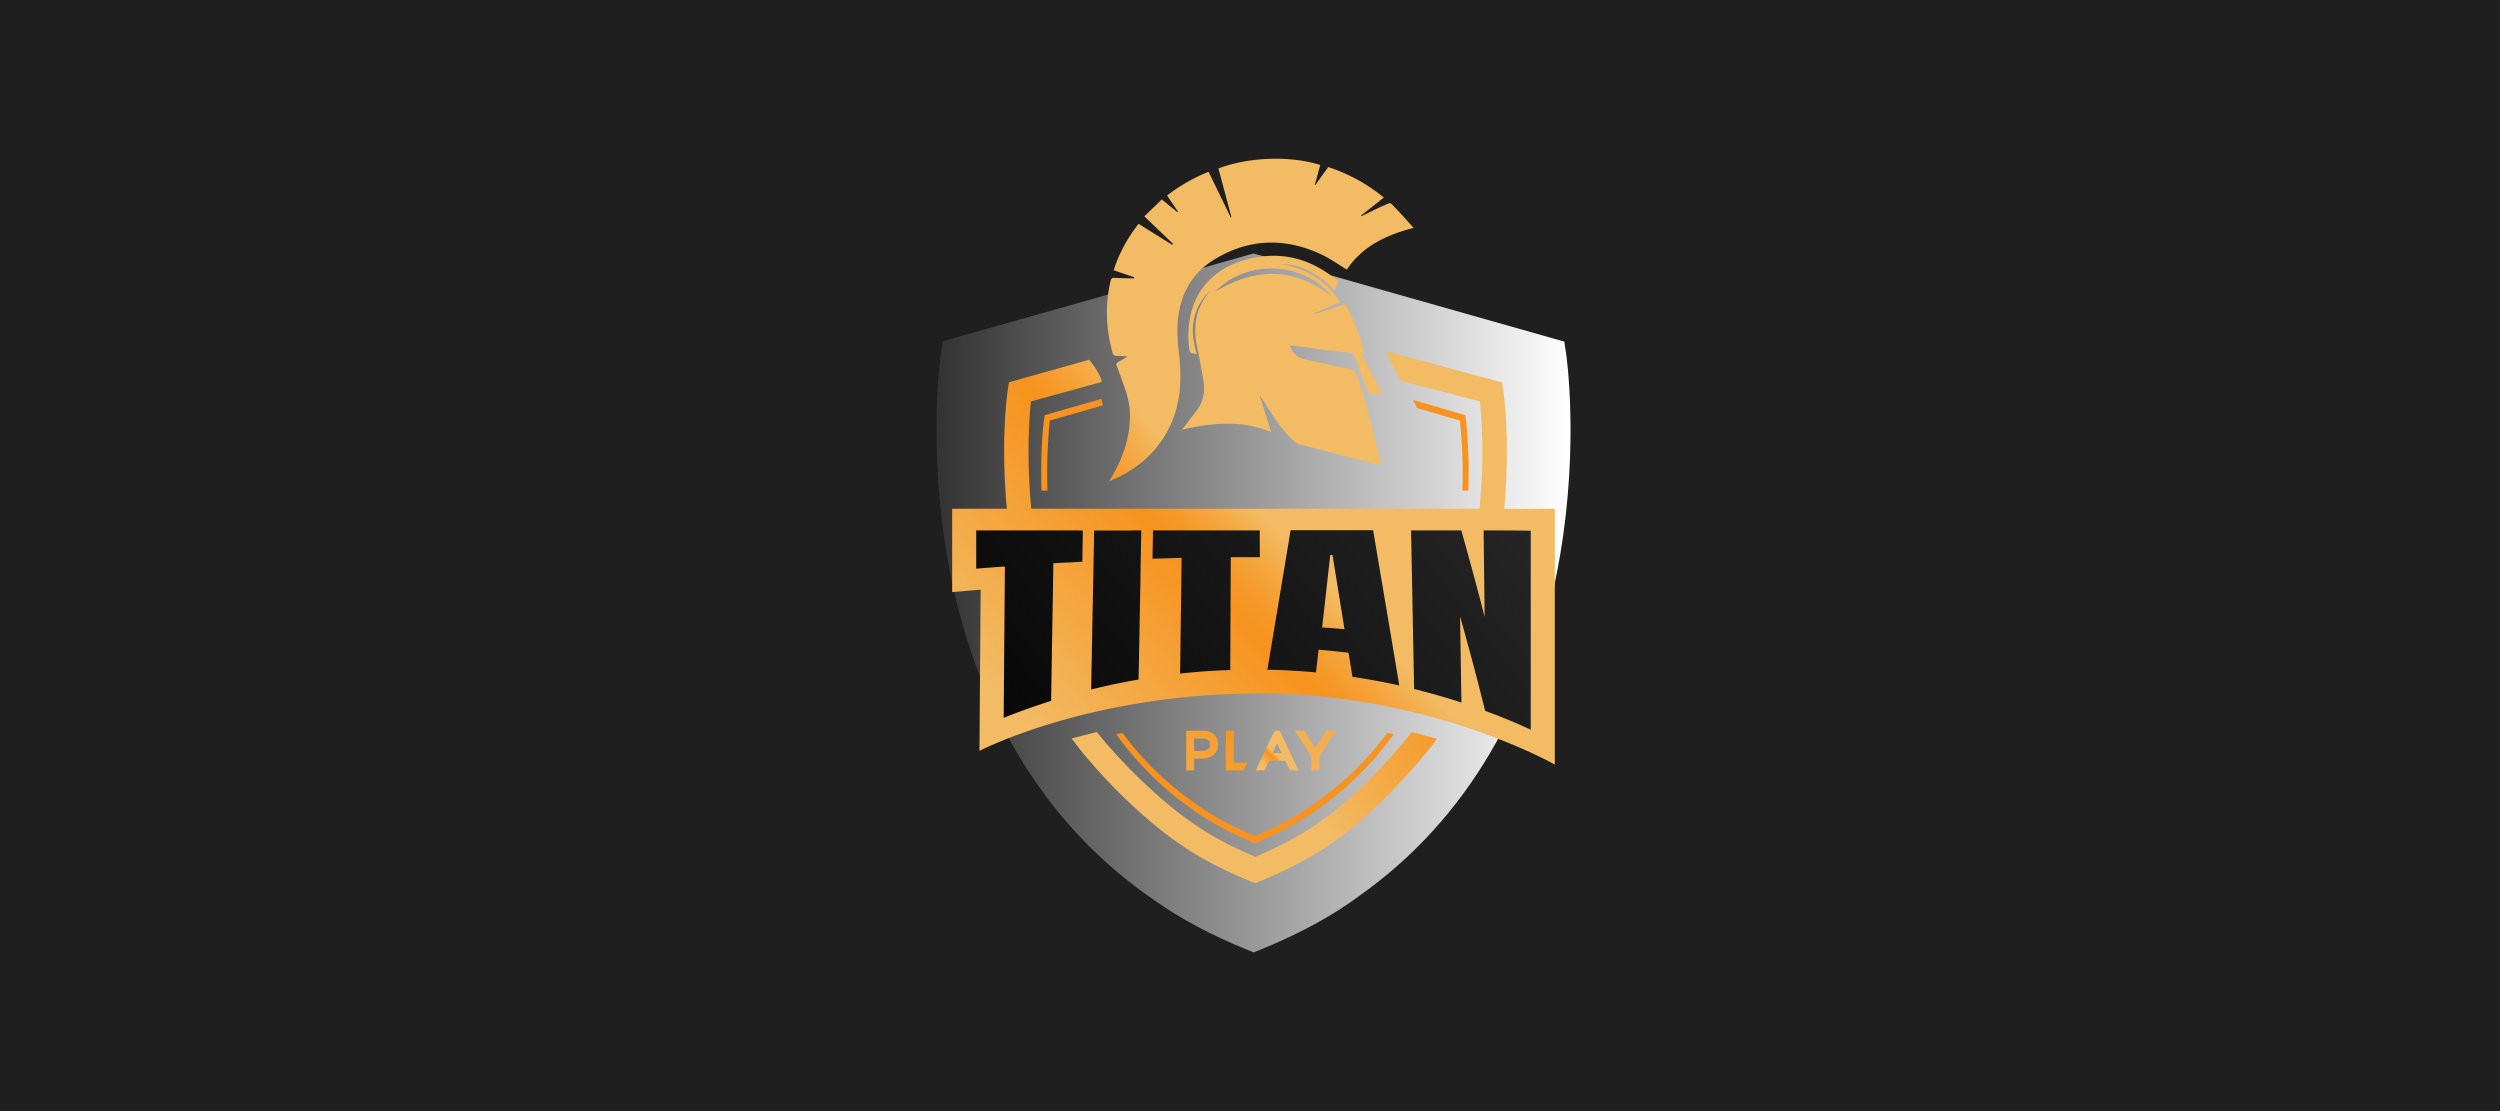<svg xmlns="http://www.w3.org/2000/svg" width="315" height="140" fill="none"><path fill="#1F1F1F" d="M0 0h315v140H0z"/><path fill="url(#a)" d="M145.533 113.487c3.139 2.242 7.068 4.335 11.68 6.214l.748.299.747-.299c4.997-2.029 9.246-4.335 12.577-6.833 13.41-9.46 22.165-24.343 25.304-43.006 2.37-14.029.79-25.111.705-25.56l-.193-1.26-39.162-11.104L118.777 43l-.192 1.26c-.064.47-1.687 11.765.769 25.965 3.288 18.92 12.342 33.867 26.179 43.262Z"/><path fill="url(#b)" d="M152.537 36.594c-1.11 1.003-1.837 2.242-2.114 3.715-.278 1.452-.043 2.861.384 4.314-.256-.043-.47-.065-.662-.129-.106-.042-.256-.192-.277-.299-.726-5.445 1.559-10.142 7.559-11.595 4.014-.96 7.58-.042 10.783 2.499.15.128.342.213.47.32-.192.449-.342.812-.512 1.239-1.88-2.072-4.1-3.374-6.962-3.374 3.289.384 5.787 1.986 7.666 4.783-1.11.47-2.199.94-3.267 1.388 0 .021.022.064.022.085.768-.234 1.558-.448 2.327-.704.427-.128.854-.278 1.26-.449.213-.085.342-.043.448.171 1.004 1.9 1.73 3.886 2.264 5.979-.128.043-.235.064-.363.107a572.987 572.987 0 0 0 2.605 4.911c-.555.043-1.046.086-1.559.107-.085 0-.192-.192-.235-.3-.576-1.473-1.153-2.946-1.687-4.44-.128-.342-.32-.428-.662-.47-2.37-.278-4.719-.577-7.068-.876-.149-.021-.277-.043-.427-.043.15.748.918 1.517 1.773 1.709 1.964.448 3.929.875 5.915 1.28.341.065.512.214.64.535.982 2.584 1.644 5.253 2.306 7.922.257 1.025.47 2.05.726 3.075.043.15.064.299.107.534-.726-.171-1.409-.32-2.093-.492-2.69-.683-5.381-1.366-8.071-2.092-.363-.086-.705-.32-.982-.577-1.346-1.302-2.328-2.84-3.332-4.398-.234-.385-.469-.79-.79-1.154.47 1.495.961 3.011 1.452 4.57-3.758-1.559-7.452-1.153-11.253-.32.15-.171.256-.3.342-.406.512-.683 1.025-1.367 1.537-2.029.876-1.153 1.047-2.434.812-3.822-.257-1.43-.513-2.861-.812-4.292-.534-2.605-.085-4.954 1.73-6.982Zm.619.128c5.125-3.054 9.994-3.075 14.691.704-3.374-4.462-10.719-4.847-14.691-.704Z"/><path fill="url(#c)" d="M147.796 30.721c-1.174-1.131-2.37-2.263-3.608-3.459l2.199-2.135c.705.576 1.345 1.089 1.986 1.623l.064-.064c-.448-.684-.918-1.346-1.388-2.05a21.864 21.864 0 0 1 5.232-2.99c.939 1.943 1.879 3.844 2.797 5.766.021-.022.043-.022.085-.043-.555-2.05-1.089-4.1-1.644-6.15 3.886-1.452 9.075-1.623 12.834-.427-.235.833-.449 1.666-.684 2.477.022.021.043.021.064.043.534-.748 1.068-1.495 1.623-2.264 2.584.854 4.911 2.114 7.004 3.844-.982.769-1.922 1.537-2.883 2.285l.064.064c.897-.427 1.794-.897 2.712-1.303 1.111-.47.79-.512 1.602.3.747.768 1.452 1.58 2.263 2.476-3.48.897-6.47 2.328-8.413 5.253-1.132-.683-2.178-1.43-3.331-1.964-4.655-2.136-9.246-1.922-13.581.832-2.819 1.794-4.164 4.549-4.399 7.816-.085 1.324 0 2.669.171 3.971.449 3.78.107 7.41-2.05 10.677-1.644 2.477-3.907 4.185-6.769 5.339.235-.385.406-.662.577-.961 1.238-2.242 2.028-4.591 2.05-7.175.021-1.345-.278-2.648-.748-3.887-.299-.81-.576-1.644-.897-2.455-.106-.256-.085-.427.193-.577.363-.17.683-.384 1.153-.662-.555-.042-.983-.085-1.41-.085-.256 0-.405-.085-.469-.342-.833-3.01-.983-6.043-.257-9.118.086-.341.235-.384.513-.363.811.043 1.623.043 2.434.065 0-.043.021-.107.021-.15-.854-.278-1.686-.576-2.583-.875.683-2.157 1.751-4.079 3.139-5.851 1.43.896 2.84 1.772 4.249 2.647.021-.064.064-.085.085-.128Z"/><path fill="url(#d)" d="m166.801 103.195-.043.021c-2.263 1.708-5.167 3.289-8.584 4.741-3.139-1.303-5.787-2.755-7.922-4.271l-.043-.021c-3.801-2.584-8.947-7.538-12-11.424-1.153.277-2.221.533-3.182.811 3.331 4.548 9.054 10.186 13.431 13.154 2.456 1.751 5.531 3.395 9.118 4.847l.577.235.576-.235c3.908-1.602 7.218-3.395 9.823-5.338 3.993-2.819 9.31-8.328 12.513-12.62-1.004-.278-2.05-.577-3.182-.854-2.861 3.694-7.644 8.541-11.082 10.954Z"/><path fill="url(#e)" d="M189.521 64.118c.085-.833.149-1.644.192-2.434.449-7.196-.256-12.236-.299-12.513l-.149-.983-14.691-3.95 1.857 3.716 10.036 2.626c.193 1.794.492 5.872.15 11.083-.043.79-.128 1.601-.192 2.434h-56.48a50.303 50.303 0 0 1-.192-2.434c-.342-5.21-.043-9.31.149-11.083l8.926-2.456c-.214-1.025-1.025-2.05-1.58-2.797l-10.122 2.84-.149.982c-.043.278-.769 5.317-.299 12.514.043.79.107 1.601.192 2.434h-6.897v10.506s3.502-.3 3.587-.3l-.149 20.308s13.88-7.239 35.34-7.239 37.155 8.968 37.155 8.968V64.118h-6.385Z"/><path fill="url(#f)" d="M143.803 66.83c-.042 2.114-.085 4.207-.106 6.32-.086 4.164-.15 8.307-.235 12.471a80.135 80.135 0 0 0-5.979 1.26l.256-13.474.128-6.556h4.378c.533-.021 1.046-.021 1.558-.021Zm-8.947 0h-11.851v4.826c1.196-.107 2.413-.192 3.609-.278-.043 6.364-.107 12.706-.15 19.069l1.474-.577a86.194 86.194 0 0 1 4.505-1.559c.086-5.786.193-11.552.278-17.338.683-.043 1.367-.086 2.05-.107.534-.022 1.068-.064 1.601-.086l.064-3.929c-.512-.021-1.046-.021-1.58-.021Zm23.873 0h-13.452l-.064 3.566c.512-.021 1.046-.021 1.558-.043l2.114-.064-.192 14.585a77.918 77.918 0 0 1 6.321-.449l.064-14.221h3.673c-.022-1.132-.022-2.264-.022-3.374Zm28.208 0 .128 10.89a431.35 431.35 0 0 0-2.946-10.89h-6.321c.064 3.8.149 7.602.214 11.403.064 2.861.106 5.722.17 8.584.449.107.876.213 1.324.342a76.73 76.73 0 0 1 3.161.896c.491.15.982.3 1.473.47-.064-3.609-.107-7.239-.171-10.848a359.84 359.84 0 0 1 3.16 11.894 70.452 70.452 0 0 1 5.744 2.37V66.874c-1.964-.043-3.95-.043-5.936-.043Zm-10.634 19.538c-.384-.085-.79-.17-1.174-.256a87.145 87.145 0 0 0-4.719-.833c-.171-1.025-.321-2.028-.491-3.032-1.26-.15-2.52-.277-3.78-.384l-.32 2.861a84.175 84.175 0 0 0-6.129-.342c.491-2.925 2.648-15.865 2.926-17.573h10.399c.64 3.822 2.861 16.89 3.288 19.56Zm-6.897-7.089c-.512-3.16-1.004-6.278-1.516-9.353h-.278a4900.54 4900.54 0 0 1-1.025 9.14c.919.042 1.88.128 2.819.213Z"/><path fill="#F7931E" d="M140.643 92.518a39.82 39.82 0 0 0 9.353 9.289c2.157 1.601 4.826 3.075 7.986 4.399l.128.064.128-.064c3.417-1.452 6.321-3.075 8.584-4.826a39.743 39.743 0 0 0 8.777-8.862c-.257-.064-.534-.107-.791-.17-2.37 3.181-5.167 5.978-8.37 8.306l-.021.021c-2.093 1.623-4.741 3.139-7.88 4.506l-.406.171-.405-.171c-2.883-1.239-5.317-2.627-7.303-4.079a39.149 39.149 0 0 1-8.969-8.733c-.277.042-.555.085-.811.15Zm43.625-30.706h.747c.171-5.424-.341-9.075-.363-9.225l-.042-.277-6.577-1.922.512 1.025 5.403 1.58.064.683c.149 1.41.363 4.335.256 8.136Zm-53.042 0h.748c-.107-3.78.106-6.726.234-8.136l.064-.683 6.705-1.922-.213-.811-7.132 2.05-.043.277c-.043.15-.534 3.801-.363 9.225Z"/><path fill="url(#g)" d="M151.512 92.07h-2.05v4.996h1.004v-1.473h.961c1.281 0 2.049-.683 2.049-1.794 0-.534-.192-1.73-1.964-1.73Zm-1.046.982h1.003c.854 0 .982.384.982.747 0 .235 0 .812-1.046.812h-.939v-1.559Z"/><path fill="url(#h)" d="M155.462 92.07h-1.003v4.996h2.22l.513-.982h-1.73V92.07Z"/><path fill="url(#i)" d="m167.121 92.07-1.388 2.178-1.388-2.178h-1.195l2.092 3.246v1.75h1.004v-1.75l2.071-3.246h-1.196Z"/><path fill="url(#j)" d="m160.587 92.07-2.37 4.996h1.11l.555-1.195h2.072l.555 1.195h1.11l-2.37-4.996h-.662Zm.918 2.818h-1.153l.577-1.238.576 1.238Z"/><defs><linearGradient id="a" x1="118.017" x2="197.862" y1="69.973" y2="69.973" gradientUnits="userSpaceOnUse"><stop offset=".008" stop-color="#343434"/><stop offset="1" stop-color="#fff"/></linearGradient><linearGradient id="b" x1="129.237" x2="201.047" y1="116.472" y2="56.558" gradientUnits="userSpaceOnUse"><stop offset=".208" stop-color="#F2BB64"/><stop offset=".467" stop-color="#F7931E"/><stop offset=".488" stop-color="#F69827"/><stop offset=".524" stop-color="#F5A741"/><stop offset=".562" stop-color="#F2BB64"/></linearGradient><linearGradient id="c" x1="106.965" x2="192.447" y1="106.191" y2="34.382" gradientUnits="userSpaceOnUse"><stop offset=".208" stop-color="#F2BB64"/><stop offset=".467" stop-color="#F7931E"/><stop offset=".488" stop-color="#F69827"/><stop offset=".524" stop-color="#F5A741"/><stop offset=".562" stop-color="#F2BB64"/></linearGradient><linearGradient id="d" x1="143.822" x2="216.568" y1="98.601" y2="56.955" gradientUnits="userSpaceOnUse"><stop offset=".208" stop-color="#F2BB64"/><stop offset=".467" stop-color="#F7931E"/><stop offset=".488" stop-color="#F69827"/><stop offset=".524" stop-color="#F5A741"/><stop offset=".562" stop-color="#F2BB64"/></linearGradient><linearGradient id="e" x1="141.481" x2="222.431" y1="137.61" y2="60.752" gradientUnits="userSpaceOnUse"><stop offset=".208" stop-color="#F2BB64"/><stop offset=".467" stop-color="#F7931E"/><stop offset=".488" stop-color="#F69827"/><stop offset=".524" stop-color="#F5A741"/><stop offset=".562" stop-color="#F2BB64"/></linearGradient><linearGradient id="f" x1="167.226" x2="74.799" y1="-18.785" y2="54.191" gradientUnits="userSpaceOnUse"><stop offset=".008" stop-color="#333"/><stop offset="1"/></linearGradient><linearGradient id="g" x1="100.783" x2="181.329" y1="102.554" y2="22.463" gradientUnits="userSpaceOnUse"><stop offset=".208" stop-color="#F2BB64"/><stop offset=".467" stop-color="#F7931E"/><stop offset=".488" stop-color="#F69827"/><stop offset=".524" stop-color="#F5A741"/><stop offset=".562" stop-color="#F2BB64"/></linearGradient><linearGradient id="h" x1="97.774" x2="153.784" y1="105.915" y2="24.114" gradientUnits="userSpaceOnUse"><stop offset=".208" stop-color="#F2BB64"/><stop offset=".467" stop-color="#F7931E"/><stop offset=".488" stop-color="#F69827"/><stop offset=".524" stop-color="#F5A741"/><stop offset=".562" stop-color="#F2BB64"/></linearGradient><linearGradient id="i" x1="126.773" x2="205.034" y1="89.541" y2="29.086" gradientUnits="userSpaceOnUse"><stop offset=".208" stop-color="#F2BB64"/><stop offset=".467" stop-color="#F7931E"/><stop offset=".488" stop-color="#F69827"/><stop offset=".524" stop-color="#F5A741"/><stop offset=".562" stop-color="#F2BB64"/></linearGradient><linearGradient id="j" x1="158.913" x2="162.932" y1="97.754" y2="93.735" gradientUnits="userSpaceOnUse"><stop offset=".208" stop-color="#F2BB64"/><stop offset=".467" stop-color="#F7931E"/><stop offset=".488" stop-color="#F69827"/><stop offset=".524" stop-color="#F5A741"/><stop offset=".562" stop-color="#F2BB64"/></linearGradient></defs></svg>